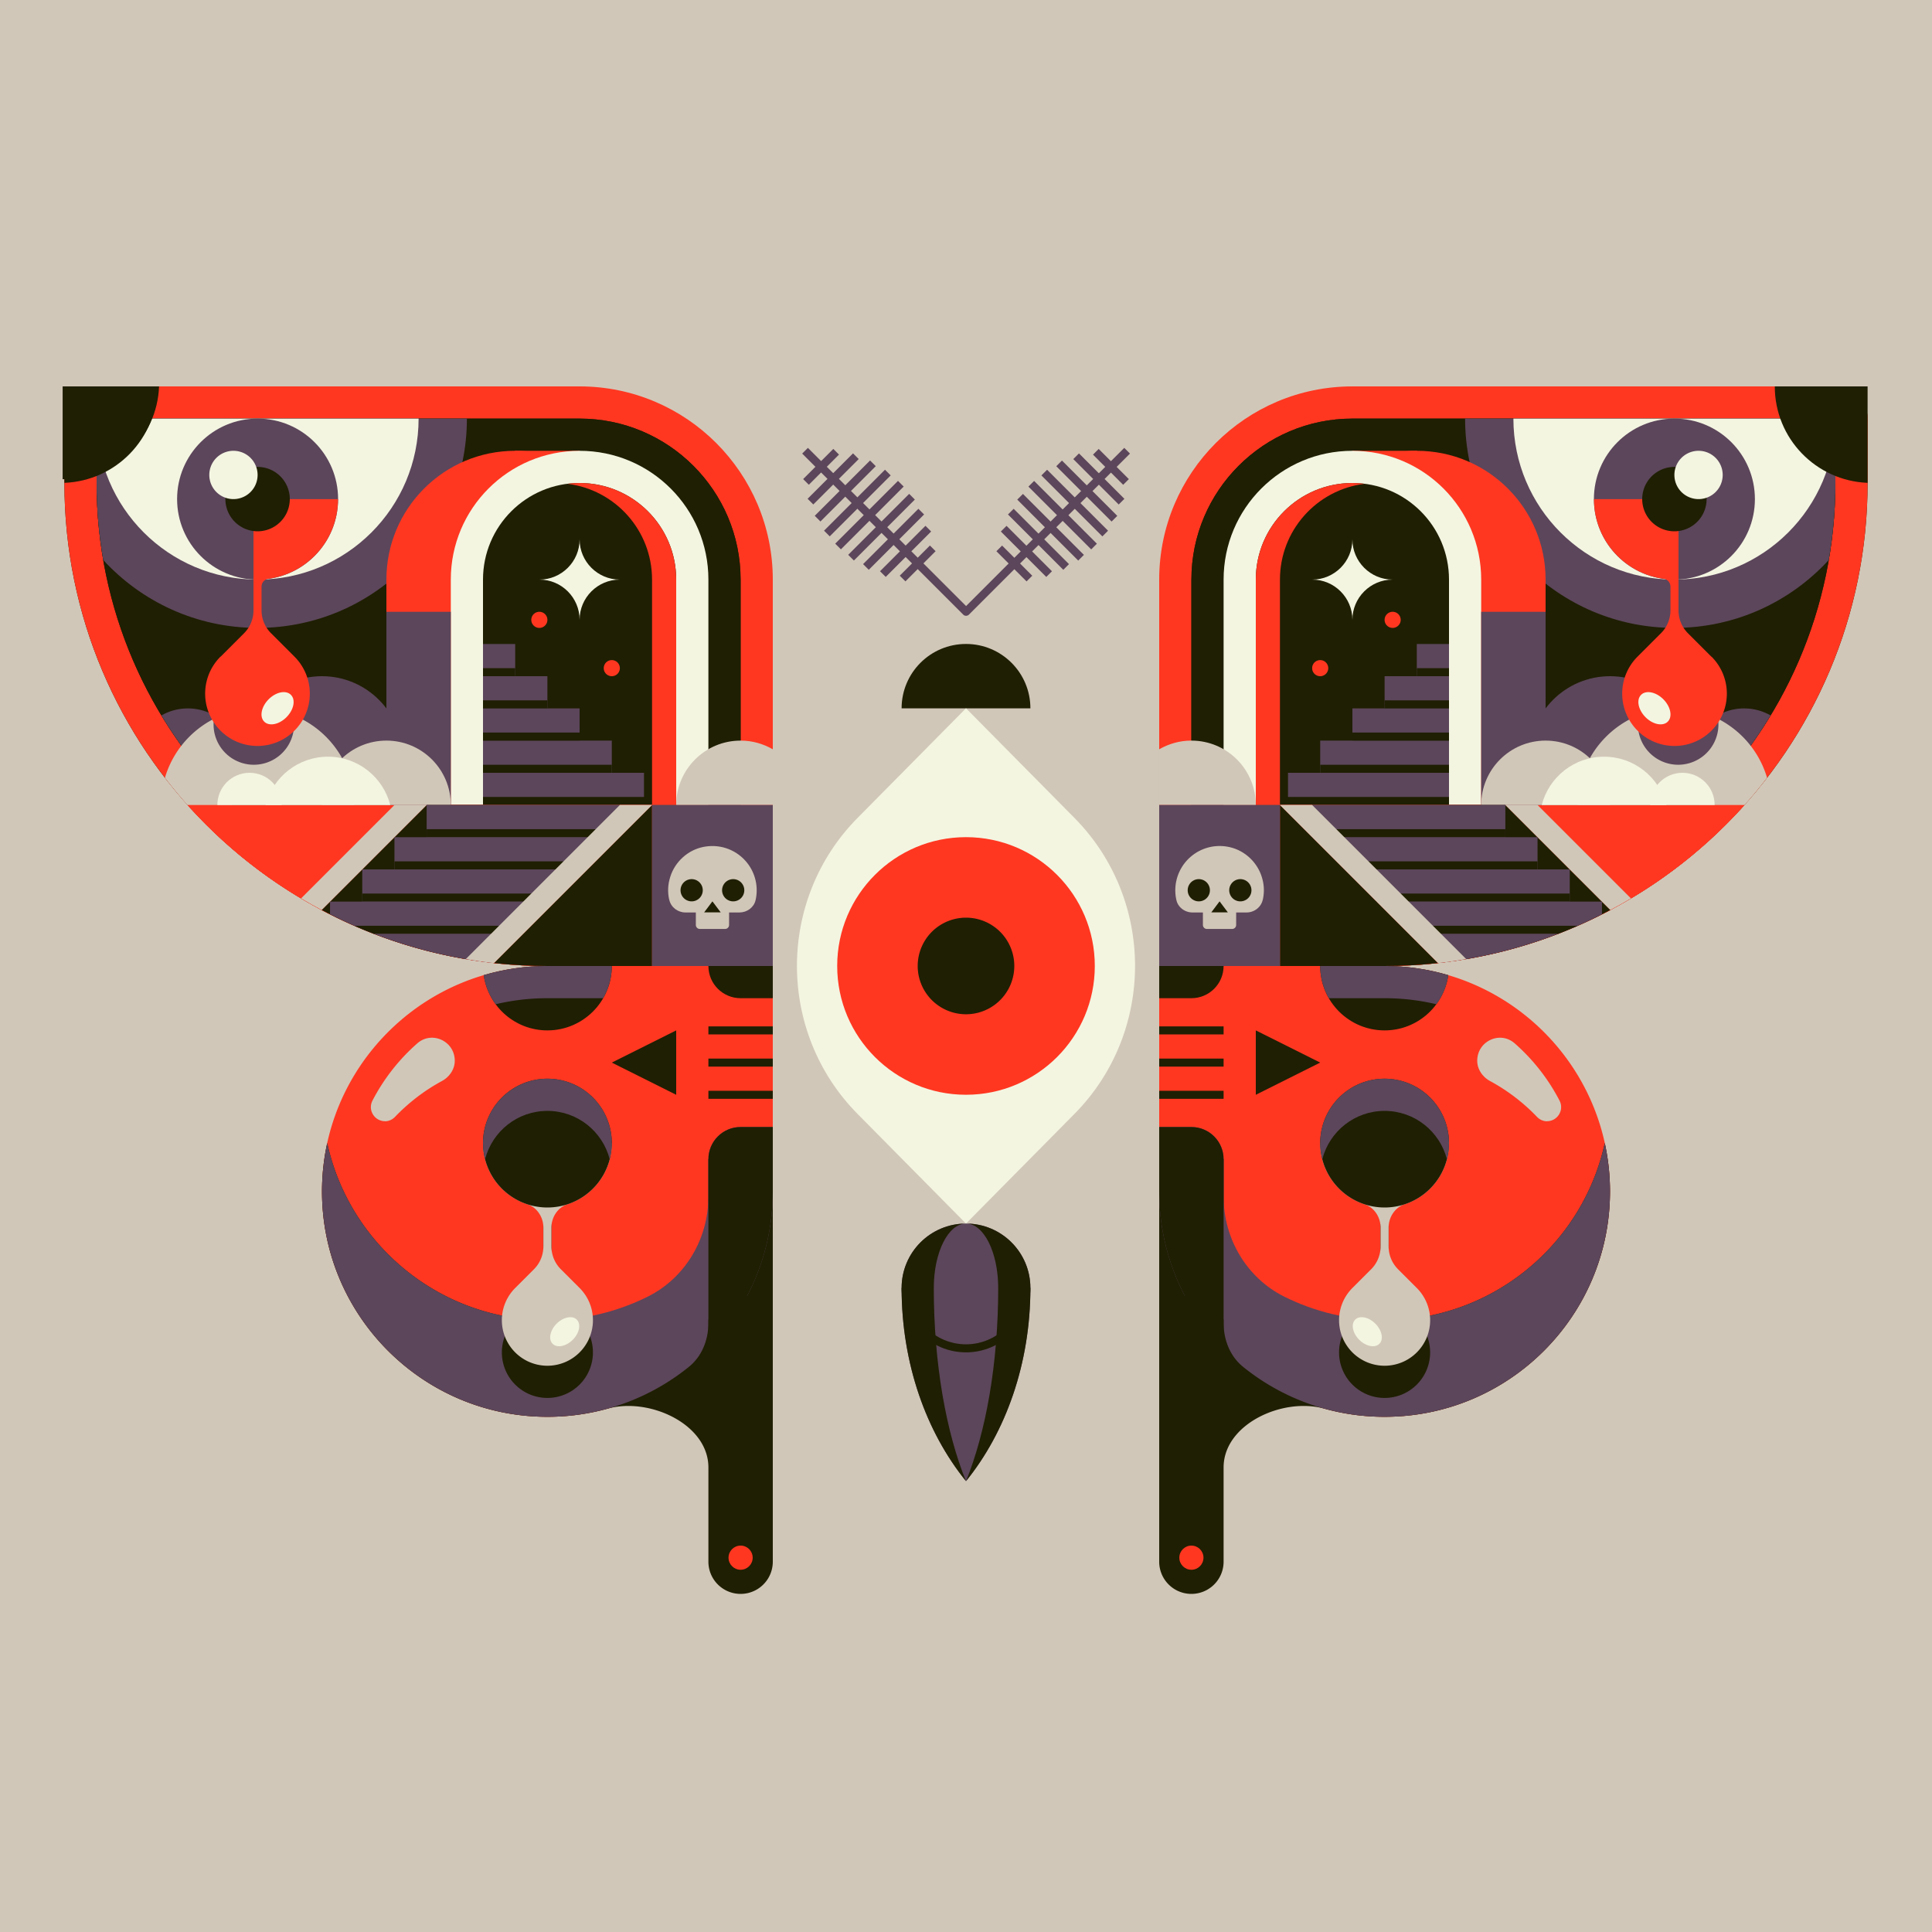 <svg xmlns="http://www.w3.org/2000/svg" width="240" height="240" fill="none"><rect width="100%" height="100%" fill="#333333" stroke="none"/><g clip-path="url(#a)"><g clip-path="url(#b)"><path fill="#D1C7B8" d="M0 0h240v240H0z"/><path fill="#FF3721" d="M152 164.32c0 2.093.787 4.145 2.414 5.461A27.875 27.875 0 0 0 172 176c15.45 0 28-12.55 28-28s-12.55-28-28-28h-28v28c0 .672.024 1.339.071 2H152v14.32Z"/><path fill="#1F1F03" d="M172 164c13.41 0 24.6-9.42 27.35-22 .42 1.93.65 3.94.65 6 0 15.46-12.54 28-28 28a28.02 28.02 0 0 1-7.493-1.014C159.328 173.55 152 176.915 152 182.29V194a4 4 0 0 1-8 0v-54l2.389 4H152v15.371l14.19 6.639 1.45-2.35c1.42.22 2.88.34 4.36.34Z"/><path fill="#5C465B" d="M172 164c13.41 0 24.6-9.42 27.35-22 .42 1.93.65 3.94.65 6 0 15.46-12.54 28-28 28a27.878 27.878 0 0 1-17.584-6.212c-1.629-1.316-2.416-3.368-2.416-5.461V161h-4.804A27.87 27.87 0 0 1 144 148v-8l3.38 5.66 1.69 12.34 17.12 8.01 1.45-2.35c1.42.22 2.88.34 4.36.34Z"/><path fill="#5C465B" d="M173.56 163.93c-.52.03-1.03.07-1.56.07-4.48 0-8.72-1.06-12.47-2.93-4.67-2.33-7.53-7.2-7.53-12.42V144c0-2.21-1.79-4-4-4h-4v4l3.05 6 3.3 13.04 18.48 9.57 4.73-8.68Z"/><path fill="#1F1F03" d="m176 164-2.33-2.33a4.004 4.004 0 0 1-1.17-2.83V152h-1v6.84c0 1.06-.42 2.08-1.17 2.83L168 164a5.655 5.655 0 0 0 0 8 5.655 5.655 0 0 0 8 0 5.655 5.655 0 0 0 0-8Z"/><path fill="#D1C7B8" d="M164 142c0 3.54 2.3 6.54 5.49 7.59 1.23.4 2.01 1.61 2.01 2.9v2.35c0 1.06-.42 2.08-1.17 2.83L168 160a5.655 5.655 0 0 0 0 8 5.655 5.655 0 0 0 8 0 5.655 5.655 0 0 0 0-8l-2.33-2.33a4.004 4.004 0 0 1-1.17-2.83v-2.35c0-1.29.78-2.5 2.01-2.9A7.99 7.99 0 0 0 180 142"/><path fill="#1F1F03" d="M172 150a8 8 0 1 0 0-16 8 8 0 0 0 0 16Z"/><path fill="#5C465B" d="M172 138c3.73 0 6.85 2.55 7.74 6 .17-.64.26-1.31.26-2 0-4.42-3.58-8-8-8s-8 3.58-8 8c0 .69.1 1.36.26 2 .89-3.45 4.01-6 7.74-6Z"/><path fill="#1F1F03" d="M172 128c4.03 0 7.35-2.98 7.91-6.86-2.51-.74-5.16-1.14-7.91-1.14h-8c0 4.42 3.58 8 8 8Z"/><path fill="#5C465B" d="M172 124c2.21 0 4.36.26 6.43.75a7.922 7.922 0 0 0 1.48-3.61c-2.51-.74-5.16-1.14-7.91-1.14h-8c0 1.46.4 2.82 1.08 4H172Z"/><path fill="#1F1F03" d="M156 128v8l8-4-8-4Zm-12-8h8c0 2.21-1.79 4-4 4h-4v-4Zm8 28.65V144c0-2.21-1.79-4-4-4h-4v8c0 7.63 3.05 14.54 8 19.59v-18.94Zm0-21.15h-8v1h8v-1Zm0 4h-8v1h8v-1Zm0 4h-8v1h8v-1Zm20-15.5h-28V80c0-17.66 14.34-32 32-32h52c2.21 0 4 1.79 4 4v8c0 33.11-26.89 60-60 60Z"/><path fill="#FF3721" d="M172 120h-28V72c0-13.25 10.75-24 24-24h60c2.21 0 4 1.79 4 4v8c0 33.11-26.89 60-60 60Z"/><path fill="#1F1F03" d="M211.14 100C221.53 89.83 228 75.66 228 60v-8h-60c-11.03 0-20 8.97-20 20v28h63.14Z"/><path fill="#1F1F03" d="M211.14 100C221.53 89.83 228 75.66 228 60v-8h-60c-11.03 0-20 8.97-20 20v28h63.14Z"/><path fill="#D1C7B8" d="M192.19 139.29c-.47 0-.93-.2-1.26-.55a23.671 23.671 0 0 0-5.81-4.44c-.95-.51-1.57-1.44-1.61-2.42-.03-.78.24-1.52.77-2.08.54-.56 1.29-.89 2.06-.89.67 0 1.29.24 1.81.69a24.47 24.47 0 0 1 5.58 7.12c.25.49.27 1.05.03 1.55a1.747 1.747 0 0 1-1.57 1.01v.01Z"/><path fill="#5C465B" d="M208 78c7.59 0 14.41-3.25 19.17-8.43.54-3.11.83-6.3.83-9.57v-8h-46c0 14.36 11.64 26 26 26Z"/><path fill="#FF3721" d="M176 56h-8v40h8V56Z"/><path fill="#FF3721" d="M176 56c-8.84 0-16 7.16-16 16v28h32V72c0-8.84-7.16-16-16-16Z"/><path fill="#F3F5E1" d="M168 56c-8.84 0-16 7.16-16 16v28h32V72c0-8.84-7.16-16-16-16Z"/><path fill="#1F1F03" d="M168 60c-6.63 0-12 5.37-12 12v28h24V72c0-6.63-5.37-12-12-12Z"/><path fill="#FF3721" d="M169.5 60.1c-.49-.06-.99-.1-1.5-.1-6.63 0-12 5.37-12 12v28h3V72c0-6.12 4.58-11.16 10.5-11.9Z"/><path fill="#5C465B" d="M180 96h-20v3h20v-3Zm0-4h-16v4h16v-4Z"/><path fill="#1F1F03" d="M180 95h-16v1h16v-1Z"/><path fill="#5C465B" d="M180 88h-12v4h12v-4Z"/><path fill="#1F1F03" d="M180 91h-12v1h12v-1Z"/><path fill="#5C465B" d="M180 84h-8v4h8v-4Z"/><path fill="#1F1F03" d="M180 87h-8v1h8v-1Z"/><path fill="#5C465B" d="M180 80h-4v4h4v-4Z"/><path fill="#1F1F03" d="M180 83h-4v1h4v-1Z"/><path fill="#F3F5E1" d="M173 72c-2.76 0-5-2.24-5-5 0 2.76-2.24 5-5 5 2.76 0 5 2.24 5 5 0-2.76 2.24-5 5-5Z"/><path fill="#FF3721" d="M173 78a1 1 0 1 0 0-2 1 1 0 0 0 0 2Zm-9 6a1 1 0 1 0 0-2 1 1 0 0 0 0 2Zm52.71 16H144v20h28c17.77 0 33.72-7.73 44.71-20Z"/><path fill="#FF3721" d="M216.71 100H144v20h28c17.77 0 33.72-7.73 44.71-20Z"/><path fill="#D1C7B8" d="M144 93.08V100h12c0-4.42-3.58-8-8-8-1.46 0-2.82.4-4 1.08Z"/><path fill="#F3F5E1" d="M188 52c0 11.05 8.95 20 20 20s20-8.95 20-20h-40Z"/><path fill="#5C465B" d="M208 72c5.523 0 10-4.477 10-10s-4.477-10-10-10-10 4.477-10 10 4.477 10 10 10Zm-8 12c-5.52 0-10 4.48-10 10l10 2 10-2c0-5.52-4.48-10-10-10Z"/><path fill="#5C465B" d="M192 76h-8v24h8V76Zm24.67 12c-3.68 0-6.67 2.98-6.67 6.67l5.1 1.02c1.78-2.14 3.4-4.42 4.85-6.82-.97-.55-2.09-.87-3.28-.87Z"/><path fill="#D1C7B8" d="M192 92c-4.42 0-8 3.58-8 8h16c0-4.42-3.58-8-8-8Z"/><path fill="#D1C7B8" d="M196 100h20.71a60.45 60.45 0 0 0 2.8-3.38C218.05 91.64 213.45 88 208 88c-6.63 0-12 5.37-12 12Z"/><path fill="#F3F5E1" d="M207 100c-.89-3.45-4.01-6-7.74-6-3.73 0-6.85 2.55-7.74 6H207Z"/><path fill="#F3F5E1" d="M209 96c-2.21 0-4 1.79-4 4h8c0-2.21-1.79-4-4-4Z"/><path fill="#5C465B" d="M208.47 95a5 5 0 1 0 0-10 5 5 0 0 0 0 10Z"/><path fill="#FF3721" d="m212.6 81.58-2.92-2.92a4.004 4.004 0 0 1-1.17-2.83V64h-.5v-2h-10c0 5.07 3.77 9.25 8.67 9.9.48.06.83.5.83.98v2.94c0 1.06-.42 2.08-1.17 2.83l-2.92 2.92a6.494 6.494 0 0 0 0 9.19 6.494 6.494 0 0 0 9.19 0 6.494 6.494 0 0 0 0-9.19l-.01.01Z"/><path fill="#1F1F03" d="M208 66a4 4 0 1 0 0-8 4 4 0 0 0 0 8Z"/><path fill="#F3F5E1" d="M211 62a3 3 0 1 0 0-6 3 3 0 0 0 0 6Zm-4.37 24.87c-.92-.92-2.16-1.17-2.77-.55-.61.61-.36 1.85.55 2.77.91.92 2.16 1.17 2.77.55.61-.61.36-1.85-.55-2.77Zm-35.78 77.56c-.83-.83-1.95-1.05-2.5-.5s-.33 1.67.5 2.5c.83.83 1.95 1.05 2.5.5s.33-1.67-.5-2.5Z"/><path fill="#1F1F03" d="M200.04 113.04 187 100h-24l19.14 19.14a59.141 59.141 0 0 0 17.9-6.1Z"/><path fill="#D1C7B8" d="M202.61 111.61 191 100h-4l13.04 13.04c.87-.46 1.72-.94 2.56-1.44l.01.01Z"/><path fill="#5C465B" d="M187 100h-24v4h24v-4Z"/><path fill="#1F1F03" d="M187 103h-24v1h24v-1Z"/><path fill="#5C465B" d="M191 104h-24v4h24v-4Z"/><path fill="#1F1F03" d="M191 107h-24v1h24v-1Z"/><path fill="#5C465B" d="M195 108h-24v4h24v-4Z"/><path fill="#1F1F03" d="M195 111h-24v1h24v-1Z"/><path fill="#5C465B" d="M175 116h18.55c1.87-.72 3.68-1.53 5.45-2.43V112h-24v4Z"/><path fill="#1F1F03" d="M175 115v1h18.55c.82-.31 1.62-.65 2.42-1H175Z"/><path fill="#5C465B" d="M179 116v3.59c5.07-.59 9.94-1.81 14.55-3.59H179Z"/><path fill="#1F1F03" d="M159 100v20h13c2.24 0 4.46-.12 6.64-.36L159 100Z"/><path fill="#D1C7B8" d="M182.14 119.14 163 100h-4l19.64 19.64c1.18-.13 2.35-.3 3.5-.5Z"/><path fill="#5C465B" d="M159 100h-15v20h15v-20Z"/><path fill="#D1C7B8" d="M156.87 111.77c.2-.89.19-1.86-.14-2.87-.59-1.86-2.19-3.31-4.1-3.69a5.509 5.509 0 0 0-6.63 5.39c0 .43.05.85.15 1.26.22.89 1.07 1.49 1.99 1.49h6.71c.95 0 1.8-.64 2.01-1.57l.01-.01Z"/><path fill="#D1C7B8" d="M149.93 115.4h3.13a.5.5 0 0 0 .5-.5v-7.25a.5.5 0 0 0-.5-.5h-3.13a.5.5 0 0 0-.5.5v7.25a.5.5 0 0 0 .5.5Z"/><path fill="#1F1F03" d="M152.53 113.34h-2.06l1.03-1.37 1.03 1.37Zm-3.61-1.37a1.38 1.38 0 1 0 0-2.76 1.38 1.38 0 0 0 0 2.76Zm5.16 0a1.38 1.38 0 1 0 0-2.76 1.38 1.38 0 0 0 0 2.76Z"/><circle cx="148" cy="193.5" r="1.5" fill="#FF3721"/><path fill="#1F1F03" d="M232 59.98V48h-11.53c0 6.47 5.12 11.73 11.53 11.98Z"/><path fill="#FF3721" d="M88 164.32c0 2.093-.787 4.145-2.414 5.461A27.873 27.873 0 0 1 68 176c-15.45 0-28-12.55-28-28s12.55-28 28-28h28v28c0 .672-.024 1.339-.07 2H88v14.32Z"/><path fill="#1F1F03" d="M68 164c-13.41 0-24.6-9.42-27.35-22a28.21 28.21 0 0 0-.65 6c0 15.46 12.54 28 28 28a28.02 28.02 0 0 0 7.493-1.014C80.673 173.55 88 176.915 88 182.29V194a4 4 0 0 0 8 0v-54l-2.389 4H88v15.371l-14.19 6.639-1.45-2.35A28.5 28.5 0 0 1 68 164Z"/><path fill="#5C465B" d="M68 164c-13.41 0-24.6-9.42-27.35-22a28.21 28.21 0 0 0-.65 6c0 15.46 12.54 28 28 28a27.88 27.88 0 0 0 17.584-6.212c1.629-1.316 2.416-3.368 2.416-5.461V161h4.804A27.87 27.87 0 0 0 96 148v-8l-3.38 5.66L90.93 158l-17.12 8.01-1.45-2.35A28.5 28.5 0 0 1 68 164Z"/><path fill="#5C465B" d="M66.44 163.93c.52.03 1.03.07 1.56.07 4.48 0 8.72-1.06 12.47-2.93 4.67-2.33 7.53-7.2 7.53-12.42V144c0-2.21 1.79-4 4-4h4v4l-3.05 6-3.3 13.04-18.48 9.57-4.73-8.68Z"/><path fill="#1F1F03" d="m64 164 2.33-2.33c.75-.75 1.17-1.77 1.17-2.83V152h1v6.84c0 1.06.42 2.08 1.17 2.83L72 164a5.655 5.655 0 0 1 0 8 5.655 5.655 0 0 1-8 0 5.655 5.655 0 0 1 0-8Z"/><path fill="#D1C7B8" d="M76 142c0 3.54-2.3 6.54-5.49 7.59-1.23.4-2.01 1.61-2.01 2.9v2.35c0 1.06.42 2.08 1.17 2.83L72 160a5.655 5.655 0 0 1 0 8 5.655 5.655 0 0 1-8 0 5.655 5.655 0 0 1 0-8l2.33-2.33c.75-.75 1.17-1.77 1.17-2.83v-2.35c0-1.29-.78-2.5-2.01-2.9A7.99 7.99 0 0 1 60 142"/><path fill="#1F1F03" d="M68 150a8 8 0 1 1 0-16 8 8 0 0 1 0 16Z"/><path fill="#5C465B" d="M68 138c-3.73 0-6.85 2.55-7.74 6-.17-.64-.26-1.31-.26-2 0-4.42 3.58-8 8-8s8 3.58 8 8c0 .69-.1 1.36-.26 2-.89-3.45-4.01-6-7.74-6Z"/><path fill="#1F1F03" d="M68 128c-4.03 0-7.35-2.98-7.91-6.86C62.6 120.4 65.25 120 68 120h8c0 4.42-3.58 8-8 8Z"/><path fill="#5C465B" d="M68 124c-2.21 0-4.36.26-6.43.75a7.922 7.922 0 0 1-1.48-3.61C62.6 120.4 65.25 120 68 120h8c0 1.46-.4 2.82-1.08 4H68Z"/><path fill="#1F1F03" d="M84 128v8l-8-4 8-4Zm12-8h-8c0 2.21 1.79 4 4 4h4v-4Zm-8 28.65V144c0-2.21 1.79-4 4-4h4v8c0 7.63-3.05 14.54-8 19.59v-18.94Zm0-21.15h8v1h-8v-1Zm0 4h8v1h-8v-1Zm0 4h8v1h-8v-1ZM68 120h28V80c0-17.66-14.34-32-32-32H12c-2.21 0-4 1.79-4 4v8c0 33.11 26.89 60 60 60Z"/><path fill="#FF3721" d="M68 120h28V72c0-13.25-10.75-24-24-24H12c-2.21 0-4 1.79-4 4v8c0 33.11 26.89 60 60 60Z"/><path fill="#1F1F03" d="M28.86 100C18.47 89.83 12 75.66 12 60v-8h60c11.03 0 20 8.97 20 20v28H28.86Z"/><path fill="#1F1F03" d="M28.86 100C18.47 89.83 12 75.66 12 60v-8h60c11.03 0 20 8.97 20 20v28H28.86Z"/><path fill="#D1C7B8" d="M47.81 139.29c.47 0 .93-.2 1.26-.55 1.72-1.79 3.68-3.29 5.81-4.44.95-.51 1.57-1.44 1.61-2.42.03-.78-.24-1.52-.77-2.08-.54-.56-1.29-.89-2.06-.89-.67 0-1.29.24-1.81.69a24.47 24.47 0 0 0-5.58 7.12c-.25.49-.27 1.05-.03 1.55a1.747 1.747 0 0 0 1.57 1.01v.01Z"/><path fill="#5C465B" d="M32 78c-7.59 0-14.41-3.25-19.17-8.43-.54-3.11-.83-6.3-.83-9.57v-8h46c0 14.36-11.64 26-26 26Z"/><path fill="#FF3721" d="M64 56h8v40h-8V56Z"/><path fill="#FF3721" d="M64 56c8.84 0 16 7.16 16 16v28H48V72c0-8.84 7.16-16 16-16Z"/><path fill="#F3F5E1" d="M72 56c8.84 0 16 7.16 16 16v28H56V72c0-8.84 7.16-16 16-16Z"/><path fill="#1F1F03" d="M72 60c6.63 0 12 5.37 12 12v28H60V72c0-6.63 5.37-12 12-12Z"/><path fill="#FF3721" d="M70.5 60.1c.49-.06.99-.1 1.5-.1 6.63 0 12 5.37 12 12v28h-3V72c0-6.12-4.58-11.16-10.5-11.9Z"/><path fill="#5C465B" d="M60 96h20v3H60v-3Zm0-4h16v4H60v-4Z"/><path fill="#1F1F03" d="M60 95h16v1H60v-1Z"/><path fill="#5C465B" d="M60 88h12v4H60v-4Z"/><path fill="#1F1F03" d="M60 91h12v1H60v-1Z"/><path fill="#5C465B" d="M60 84h8v4h-8v-4Z"/><path fill="#1F1F03" d="M60 87h8v1h-8v-1Z"/><path fill="#5C465B" d="M60 80h4v4h-4v-4Z"/><path fill="#1F1F03" d="M60 83h4v1h-4v-1Z"/><path fill="#F3F5E1" d="M67 72c2.76 0 5-2.24 5-5 0 2.76 2.24 5 5 5-2.76 0-5 2.24-5 5 0-2.76-2.24-5-5-5Z"/><path fill="#FF3721" d="M67 78a1 1 0 1 1 0-2 1 1 0 0 1 0 2Zm9 6a1 1 0 1 1 0-2 1 1 0 0 1 0 2Zm-52.71 16H96v20H68c-17.77 0-33.72-7.73-44.71-20Z"/><path fill="#FF3721" d="M23.29 100H96v20H68c-17.77 0-33.72-7.73-44.71-20Z"/><path fill="#D1C7B8" d="M96 93.08V100H84c0-4.42 3.58-8 8-8 1.46 0 2.82.4 4 1.08Z"/><path fill="#F3F5E1" d="M52 52c0 11.05-8.95 20-20 20s-20-8.95-20-20h40Z"/><path fill="#5C465B" d="M32 72c-5.523 0-10-4.477-10-10s4.477-10 10-10 10 4.477 10 10-4.477 10-10 10Zm8 12c5.52 0 10 4.48 10 10l-10 2-10-2c0-5.52 4.48-10 10-10Z"/><path fill="#5C465B" d="M48 76h8v24h-8V76ZM23.33 88c3.68 0 6.67 2.98 6.67 6.67l-5.1 1.02c-1.78-2.14-3.4-4.42-4.85-6.82.97-.55 2.09-.87 3.28-.87Z"/><path fill="#D1C7B8" d="M48 92c4.42 0 8 3.58 8 8H40c0-4.42 3.58-8 8-8Z"/><path fill="#D1C7B8" d="M44 100H23.29a60.45 60.45 0 0 1-2.8-3.38C21.95 91.64 26.55 88 32 88c6.63 0 12 5.37 12 12Z"/><path fill="#F3F5E1" d="M33 100c.89-3.45 4.01-6 7.74-6 3.73 0 6.85 2.55 7.74 6H33Z"/><path fill="#F3F5E1" d="M31 96c2.21 0 4 1.79 4 4h-8c0-2.21 1.79-4 4-4Z"/><path fill="#5C465B" d="M31.53 95a5 5 0 1 1 0-10 5 5 0 0 1 0 10Z"/><path fill="#FF3721" d="m27.4 81.58 2.92-2.92c.75-.75 1.17-1.77 1.17-2.83V64h.5v-2h10c0 5.07-3.77 9.25-8.67 9.9-.48.06-.83.5-.83.98v2.94c0 1.06.42 2.08 1.17 2.83l2.92 2.92a6.494 6.494 0 0 1 0 9.19 6.494 6.494 0 0 1-9.19 0 6.494 6.494 0 0 1 0-9.19l.01.01Z"/><path fill="#1F1F03" d="M32 66a4 4 0 1 1 0-8 4 4 0 0 1 0 8Z"/><path fill="#F3F5E1" d="M29 62a3 3 0 1 1 0-6 3 3 0 0 1 0 6Zm4.37 24.87c.92-.92 2.16-1.17 2.77-.55.61.61.36 1.85-.55 2.77-.91.92-2.16 1.17-2.77.55-.61-.61-.36-1.85.55-2.77Zm35.78 77.56c.83-.83 1.95-1.05 2.5-.5s.33 1.67-.5 2.5c-.83.83-1.95 1.05-2.5.5s-.33-1.67.5-2.5Z"/><path fill="#1F1F03" d="M39.96 113.04 53 100h24l-19.14 19.14a59.141 59.141 0 0 1-17.9-6.1Z"/><path fill="#D1C7B8" d="M37.39 111.61 49 100h4l-13.04 13.04c-.87-.46-1.72-.94-2.56-1.44l-.01.01Z"/><path fill="#5C465B" d="M53 100h24v4H53v-4Z"/><path fill="#1F1F03" d="M53 103h24v1H53v-1Z"/><path fill="#5C465B" d="M49 104h24v4H49v-4Z"/><path fill="#1F1F03" d="M49 107h24v1H49v-1Z"/><path fill="#5C465B" d="M45 108h24v4H45v-4Z"/><path fill="#1F1F03" d="M45 111h24v1H45v-1Z"/><path fill="#5C465B" d="M65 116H46.45c-1.87-.72-3.68-1.53-5.45-2.43V112h24v4Z"/><path fill="#1F1F03" d="M65 115v1H46.45c-.82-.31-1.62-.65-2.42-1H65Z"/><path fill="#5C465B" d="M61 116v3.59c-5.07-.59-9.94-1.81-14.55-3.59H61Z"/><path fill="#1F1F03" d="M81 100v20H68c-2.24 0-4.46-.12-6.64-.36L81 100Z"/><path fill="#D1C7B8" d="M57.86 119.14 77 100h4l-19.64 19.64c-1.18-.13-2.35-.3-3.5-.5Z"/><path fill="#5C465B" d="M81 100h15v20H81v-20Z"/><path fill="#D1C7B8" d="M83.13 111.77c-.2-.89-.19-1.86.14-2.87.59-1.86 2.19-3.31 4.1-3.69 3.53-.7 6.63 1.98 6.63 5.39 0 .43-.05.85-.15 1.26-.22.89-1.07 1.49-1.99 1.49h-6.71c-.95 0-1.8-.64-2.01-1.57l-.01-.01Z"/><path fill="#D1C7B8" d="M90.07 115.4h-3.13a.5.5 0 0 1-.5-.5v-7.25a.5.5 0 0 1 .5-.5h3.13a.5.5 0 0 1 .5.5v7.25a.5.5 0 0 1-.5.5Z"/><path fill="#1F1F03" d="M87.47 113.34h2.06l-1.03-1.37-1.03 1.37Zm3.61-1.37a1.38 1.38 0 1 1 0-2.76 1.38 1.38 0 0 1 0 2.76Zm-5.16 0a1.38 1.38 0 1 1 0-2.76 1.38 1.38 0 0 1 0 2.76Z"/><circle cx="1.5" cy="1.5" r="1.5" fill="#FF3721" transform="matrix(-1 0 0 1 93.5 192)"/><path fill="#1F1F03" d="M8 59.98V48h11.53c0 6.47-5.12 11.73-11.53 11.98Z"/><path fill="#1F1F03" d="M19.75 48H7.78v11.53c6.47 0 11.73-5.12 11.98-11.53h-.01Z"/></g><path fill="#1F1F03" d="M120 79.995c-4.42 0-8 3.58-8 8h16c0-4.42-3.58-8-8-8Z"/><path fill="#F3F5E1" d="m120 151.995 13.47-13.62c10.04-10.15 10.04-26.62 0-36.77L120 87.985l-13.47 13.62c-10.04 10.15-10.04 26.62 0 36.77l13.47 13.62Z"/><path fill="#FF3721" d="M120 135.995c8.837 0 16-7.163 16-16s-7.163-16-16-16-16 7.163-16 16 7.163 16 16 16Z"/><path fill="#1F1F03" d="M120 125.995a6 6 0 1 0 0-12 6 6 0 0 0 0 12Z"/><path fill="#5C465B" d="M120 151.995c-4.42 0-8 3.58-8 8 0 9.41 3.07 17.92 8 24 4.93-6.08 8-14.59 8-24 0-4.42-3.58-8-8-8Z"/><path fill="#1F1F03" d="M120 151.995c-4.42 0-8 3.58-8 8 0 9.41 3.07 17.92 8 24-2.47-6.08-4-14.59-4-24 0-4.42 1.79-8 4-8Zm0 0c2.21 0 4 3.58 4 8 0 9.41-1.53 17.92-4 24 4.93-6.08 8-14.59 8-24 0-4.42-3.58-8-8-8Z"/><path fill="#5C465B" d="m136.483 55.77-.707.706 3.747 3.748.707-.707-3.747-3.748Zm-2.448.553-.707.707 5.643 5.643.707-.707-5.643-5.643Zm-2.115.886-.707.707 6.873 6.873.707-.707-6.873-6.873Zm-1.846 1.145-.708.707 7.574 7.573.707-.707-7.573-7.573Zm-1.614 1.388-.707.707 7.8 7.8.707-.708-7.8-7.799Zm-1.386 1.614-.708.708 7.574 7.573.707-.707-7.573-7.574Zm-1.154 1.848-.707.707 6.873 6.873.707-.707-6.873-6.873Zm-.885 2.116-.707.708 5.643 5.643.707-.707-5.643-5.643Zm-.552 2.45-.707.707 3.747 3.747.707-.707-3.747-3.747Z"/><path fill="#5C465B" d="M120 76.495a.47.47 0 0 1-.35-.15l-20-20 .71-.71 19.65 19.65 19.65-19.65.71.71-20 20c-.1.1-.23.15-.35.15H120Z"/><path fill="#5C465B" d="m103.517 55.765-3.747 3.748.707.707 3.747-3.748-.707-.707Zm2.449.552-5.643 5.643.708.707 5.642-5.642-.707-.708Zm2.117.885-6.873 6.873.707.707 6.873-6.873-.707-.707Zm1.855 1.147-7.573 7.573.707.707 7.573-7.573-.707-.707Zm1.614 1.387-7.799 7.799.707.707 7.799-7.8-.707-.706Zm1.388 1.613-7.573 7.573.707.707 7.573-7.573-.707-.707Zm1.148 1.853-6.873 6.873.707.707 6.873-6.873-.707-.707Zm.876 2.115-5.643 5.643.708.707 5.642-5.642-.707-.708Zm.554 2.448-3.748 3.748.707.707 3.748-3.748-.707-.707Z"/><path fill="#1F1F03" d="M120 167.995c-4.41 0-8-3.59-8-8h1c0 3.86 3.14 7 7 7s7-3.14 7-7h1c0 4.41-3.59 8-8 8Z"/></g><defs><clipPath id="a"><path fill="#fff" d="M0 0h240v240H0z"/></clipPath><clipPath id="b"><path fill="#fff" d="M0 0h240v240H0z"/></clipPath></defs></svg>